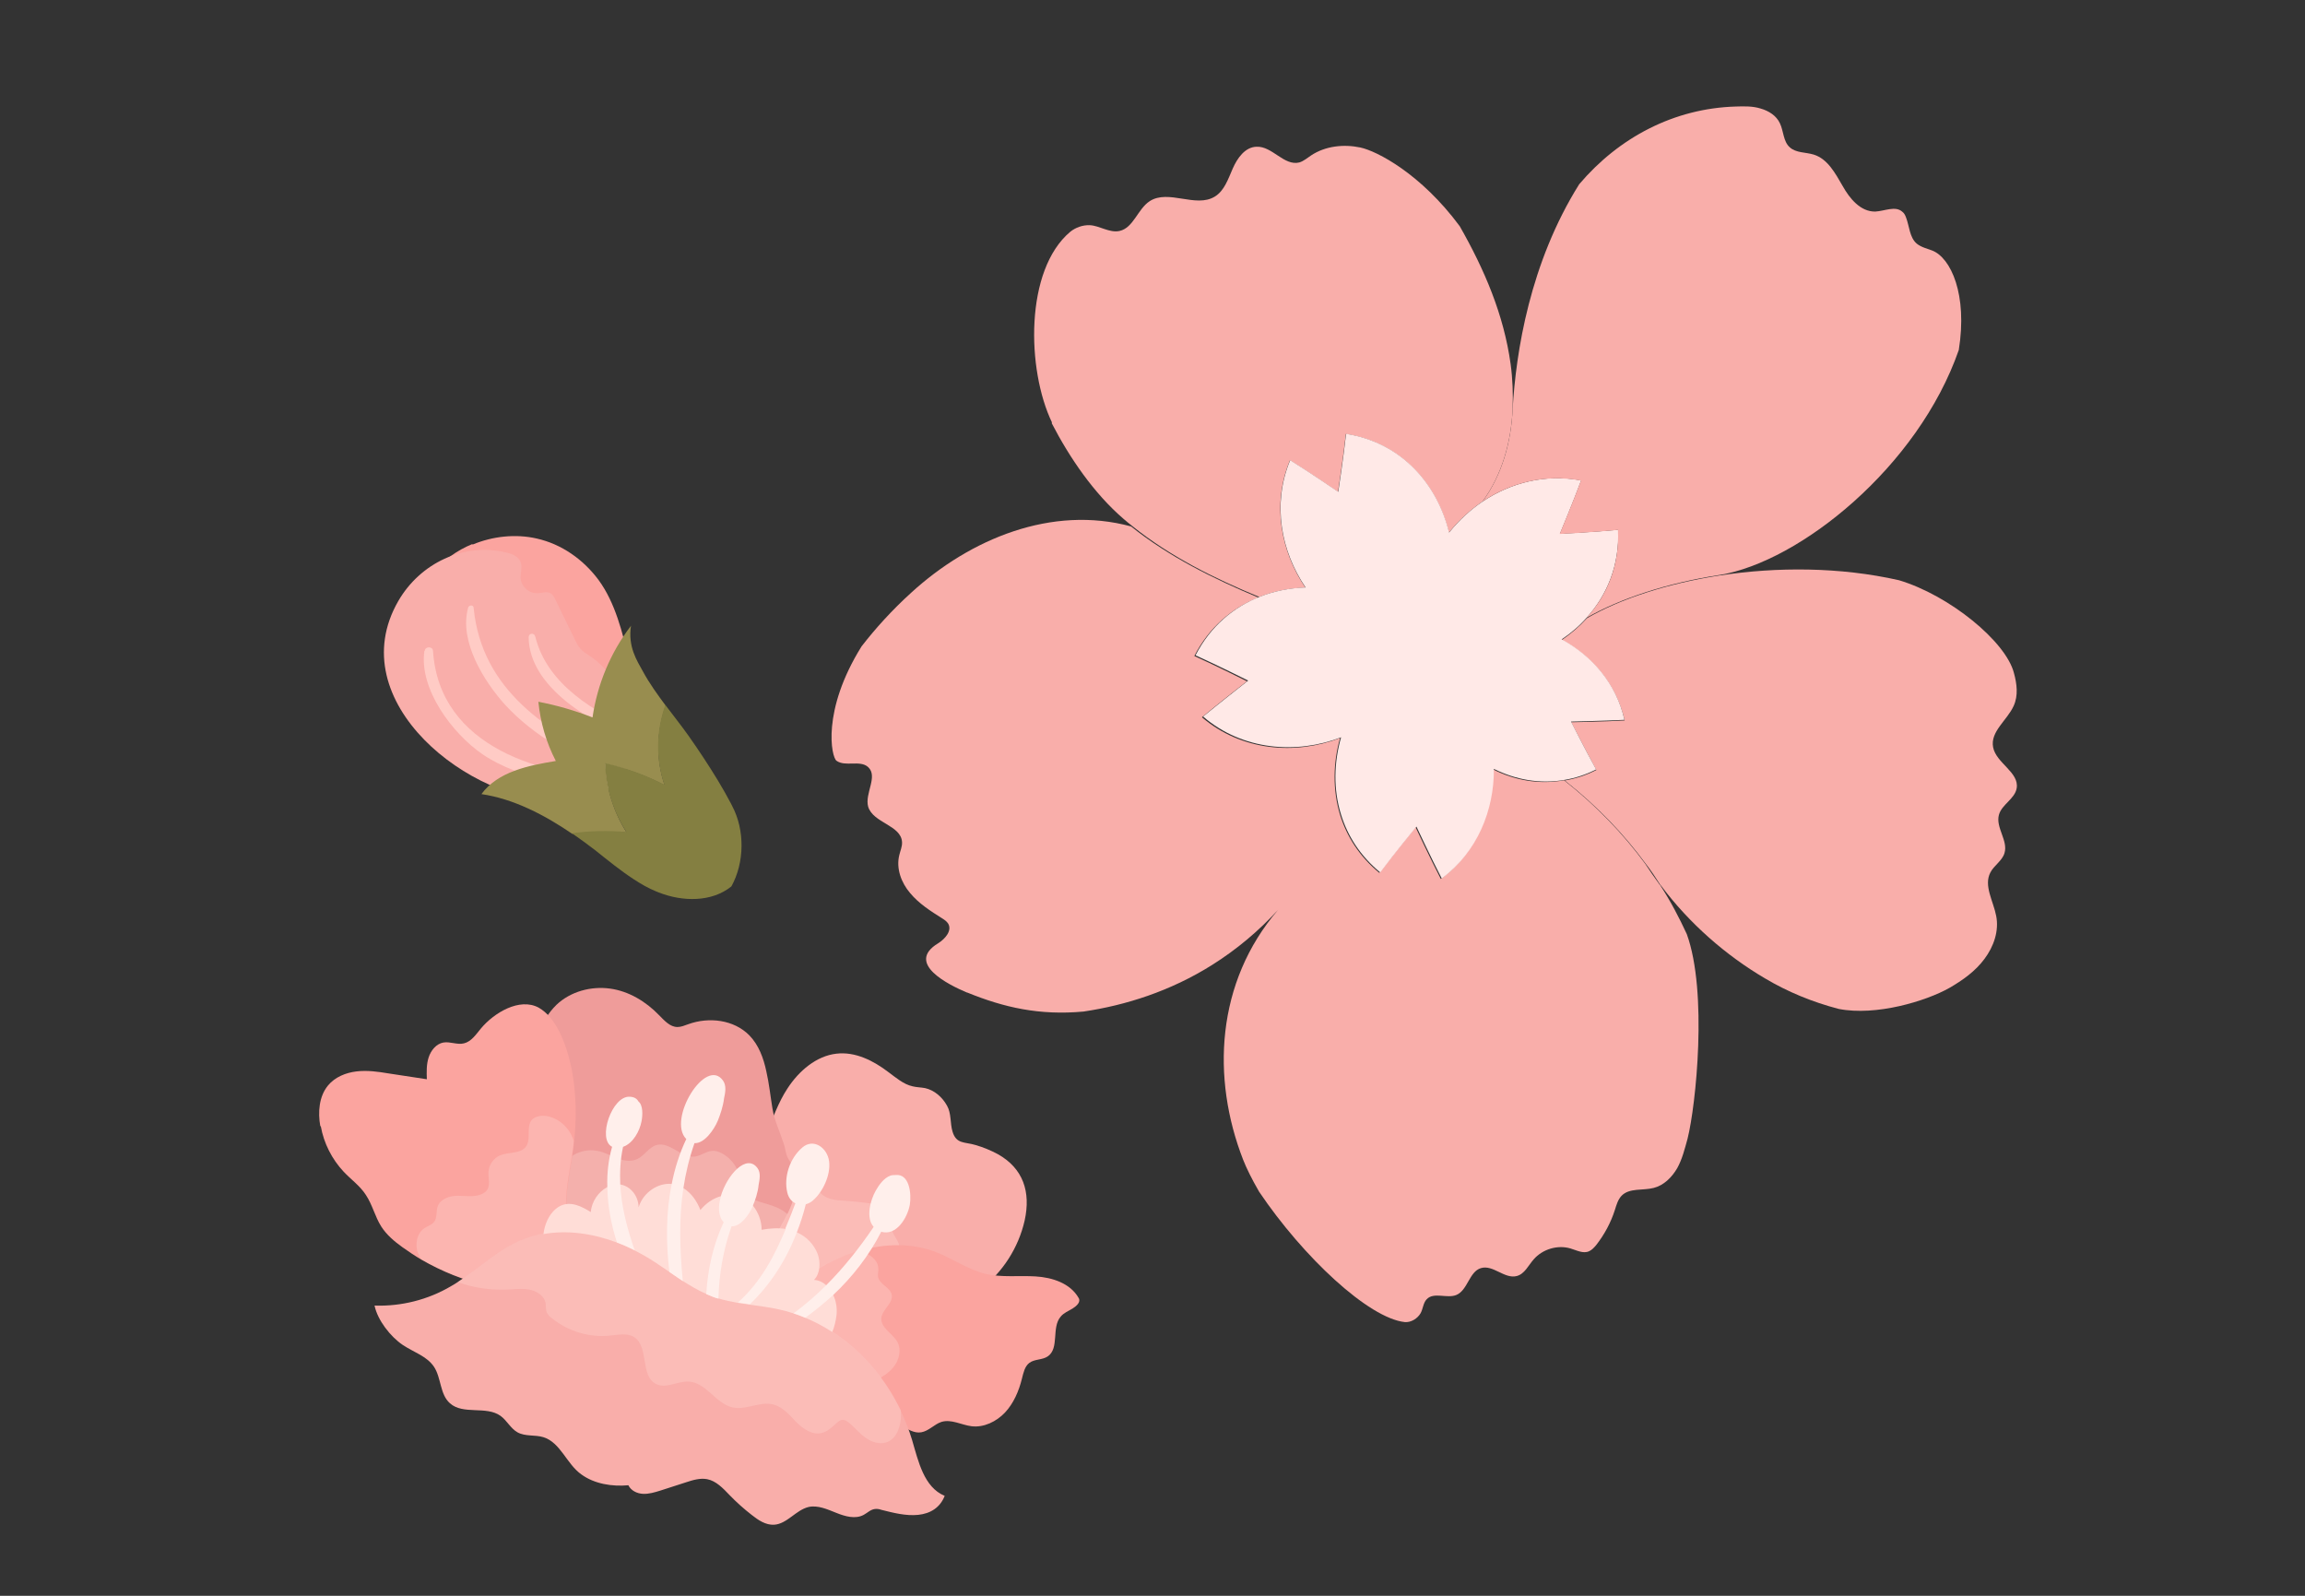 <svg width="65" height="45" viewBox="0 0 65 45" fill="none" xmlns="http://www.w3.org/2000/svg">
<rect x="0" y="0" width="65" height="45" fill="#333333" stroke="none"/>
<path d="M44.123 22.007C45.044 22.735 45.793 23.52 46.407 24.355C46.557 24.547 46.693 24.754 46.821 24.954C46.821 24.954 46.828 24.968 46.835 24.968C47.642 26.046 48.676 26.945 49.768 27.587C50.403 27.966 51.11 28.258 51.852 28.451C52.908 28.658 54.314 28.23 54.971 27.859C55.342 27.645 55.706 27.388 55.963 27.038C56.22 26.695 56.377 26.253 56.291 25.825C56.212 25.411 55.934 24.976 56.127 24.605C56.227 24.405 56.462 24.276 56.526 24.055C56.633 23.705 56.27 23.334 56.369 22.977C56.448 22.685 56.819 22.528 56.869 22.228C56.947 21.779 56.291 21.522 56.205 21.072C56.12 20.63 56.598 20.316 56.783 19.909C56.919 19.616 56.876 19.281 56.791 18.974C56.562 18.089 54.978 16.79 53.551 16.362C51.881 15.984 50.104 15.984 48.505 16.226C48.505 16.226 48.505 16.226 48.498 16.226C47.021 16.455 45.701 16.883 44.751 17.433C44.537 17.668 44.302 17.868 44.045 18.046C44.901 18.51 45.579 19.295 45.815 20.316C45.244 20.351 44.309 20.366 44.309 20.366C44.309 20.366 44.723 21.179 45.016 21.714C44.723 21.864 44.43 21.957 44.138 22.007H44.123Z" fill="#F9AEAA"/>
<path d="M29.66 11.917V11.938C30.167 12.916 30.845 13.908 31.68 14.629C31.765 14.7 31.837 14.764 31.922 14.828C32.993 15.692 34.249 16.313 35.512 16.834C35.926 16.669 36.368 16.584 36.811 16.57C36.119 15.549 35.862 14.215 36.376 12.98C36.897 13.301 37.731 13.872 37.731 13.872C37.731 13.872 37.881 12.894 37.953 12.238C39.544 12.488 40.536 13.687 40.857 15.021C41.128 14.686 41.45 14.386 41.806 14.143C42.363 13.38 42.613 12.459 42.656 11.531C42.67 11.103 42.656 10.682 42.599 10.268C42.406 8.869 41.856 7.592 41.164 6.379C40.072 4.902 38.831 4.259 38.359 4.159C37.889 4.06 37.375 4.117 36.975 4.381C36.868 4.452 36.761 4.545 36.64 4.581C36.211 4.688 35.876 4.117 35.434 4.138C35.112 4.145 34.891 4.459 34.763 4.752C34.634 5.044 34.527 5.38 34.256 5.544C33.721 5.872 32.95 5.33 32.422 5.672C32.08 5.894 31.965 6.429 31.566 6.514C31.28 6.572 31.016 6.365 30.731 6.35C30.531 6.343 30.331 6.415 30.181 6.536C28.897 7.613 28.947 10.425 29.667 11.917H29.66Z" fill="#F9AEAA"/>
<path d="M27.279 27.99C28.313 28.411 29.312 28.639 30.554 28.525C31.753 28.347 33.009 27.947 34.179 27.212C34.872 26.777 35.5 26.249 36.042 25.656C34.286 27.704 34.158 30.402 35.057 32.707C35.15 32.943 35.3 33.249 35.507 33.606C36.748 35.447 38.597 37.175 39.617 37.282C39.789 37.296 39.974 37.182 40.06 37.032C40.131 36.903 40.131 36.746 40.231 36.639C40.431 36.425 40.802 36.625 41.066 36.518C41.387 36.389 41.43 35.861 41.758 35.761C42.101 35.654 42.429 36.075 42.772 35.983C42.993 35.926 43.1 35.683 43.25 35.512C43.499 35.226 43.921 35.098 44.285 35.205C44.456 35.255 44.648 35.362 44.813 35.283C44.891 35.248 44.948 35.184 45.005 35.119C45.241 34.819 45.426 34.477 45.541 34.113C45.583 33.977 45.626 33.828 45.726 33.721C45.947 33.492 46.325 33.578 46.632 33.499C46.918 33.428 47.146 33.2 47.296 32.943C47.439 32.686 47.51 32.393 47.589 32.108C47.824 31.173 48.16 27.976 47.567 26.341C47.353 25.878 47.111 25.414 46.818 24.964C46.818 24.964 46.818 24.95 46.804 24.95C46.661 24.75 46.518 24.55 46.39 24.351C45.776 23.515 45.027 22.73 44.106 22.003C43.4 22.131 42.707 22.003 42.101 21.696C42.108 22.859 41.637 24.029 40.631 24.786C40.345 24.236 39.917 23.323 39.917 23.323C39.917 23.323 39.296 24.086 38.897 24.614C38.333 24.151 37.976 23.58 37.79 22.98C37.576 22.274 37.591 21.51 37.79 20.811C36.527 21.296 35.014 21.182 33.894 20.226C34.365 19.833 35.164 19.212 35.164 19.212C35.164 19.212 34.286 18.77 33.68 18.499C34.101 17.678 34.75 17.143 35.485 16.85C34.222 16.322 32.966 15.701 31.896 14.845C29.662 14.238 27.357 15.194 25.694 16.715C25.152 17.207 24.688 17.721 24.296 18.227C23.161 20.047 23.446 21.353 23.589 21.453C23.839 21.631 24.253 21.424 24.481 21.631C24.767 21.895 24.381 22.374 24.481 22.745C24.617 23.209 25.409 23.266 25.437 23.744C25.445 23.872 25.387 23.994 25.359 24.115C25.266 24.493 25.416 24.893 25.666 25.185C25.916 25.485 26.244 25.692 26.572 25.899C26.629 25.935 26.693 25.977 26.736 26.042C26.858 26.242 26.651 26.477 26.458 26.598C25.523 27.162 26.743 27.769 27.271 27.99H27.279Z" fill="#F9AEAA"/>
<path d="M37.816 20.798C37.617 21.497 37.595 22.261 37.816 22.968C38.002 23.574 38.359 24.138 38.922 24.602C39.315 24.074 39.943 23.31 39.943 23.31C39.943 23.31 40.371 24.224 40.657 24.773C41.663 24.024 42.134 22.846 42.127 21.683C42.733 21.983 43.425 22.118 44.132 21.99C44.425 21.94 44.717 21.847 45.01 21.697C44.717 21.169 44.303 20.348 44.303 20.348C44.303 20.348 45.238 20.327 45.809 20.299C45.581 19.278 44.896 18.493 44.039 18.029C44.296 17.858 44.539 17.651 44.746 17.415C45.317 16.78 45.673 15.938 45.631 14.939C44.974 15.003 43.989 15.053 43.989 15.053C43.989 15.053 44.375 14.126 44.589 13.547C43.583 13.355 42.605 13.612 41.813 14.14C41.456 14.382 41.135 14.682 40.864 15.018C40.542 13.683 39.55 12.484 37.959 12.234C37.888 12.891 37.738 13.869 37.738 13.869C37.738 13.869 36.903 13.298 36.382 12.977C35.868 14.218 36.125 15.546 36.817 16.566C36.375 16.58 35.932 16.666 35.518 16.83C34.783 17.123 34.134 17.658 33.713 18.479C34.312 18.75 35.197 19.192 35.197 19.192C35.197 19.192 34.405 19.813 33.927 20.206C35.04 21.162 36.553 21.276 37.823 20.791L37.816 20.798Z" fill="#FFE9E7"/>
<path d="M44.583 13.552C44.369 14.13 43.983 15.058 43.983 15.058C43.983 15.058 44.968 15.008 45.625 14.943C45.675 15.943 45.318 16.785 44.74 17.42C45.689 16.877 47.009 16.442 48.486 16.214H48.493C50.748 15.843 54.088 13.174 55.237 9.869C55.487 8.307 55.016 7.272 54.488 7.065C54.338 7.008 54.174 6.972 54.045 6.865C53.846 6.687 53.846 6.38 53.746 6.123C53.724 6.066 53.696 6.009 53.646 5.973C53.453 5.795 53.146 5.952 52.882 5.966C52.468 5.973 52.161 5.602 51.962 5.245C51.755 4.888 51.541 4.482 51.148 4.36C50.92 4.289 50.649 4.317 50.47 4.153C50.285 3.989 50.299 3.697 50.192 3.475C50.092 3.261 49.878 3.126 49.65 3.061C49.428 2.99 49.186 2.997 48.95 3.004C47.209 3.054 45.653 3.875 44.533 5.195C43.141 7.415 42.749 9.927 42.656 11.532C42.613 12.467 42.363 13.381 41.807 14.144C42.592 13.616 43.569 13.359 44.583 13.552Z" fill="#F9AEAA"/>
<path d="M19.282 35.907C19.189 36.193 19.125 36.492 19.153 36.785C19.182 37.078 19.325 37.37 19.567 37.52C19.767 37.641 20.01 37.663 20.245 37.67C20.602 37.677 20.952 37.67 21.308 37.627C21.58 37.599 21.844 37.492 22.115 37.47C22.507 37.441 22.871 37.406 23.242 37.349C23.571 37.299 23.899 37.235 24.242 37.135C25.426 36.799 26.575 37.156 27.653 36.35C28.274 35.886 28.723 35.179 28.895 34.416C29.073 33.609 28.852 32.946 28.138 32.546C27.938 32.439 27.731 32.353 27.51 32.289C27.203 32.196 26.968 32.268 26.861 31.911C26.789 31.675 26.832 31.397 26.704 31.176C26.568 30.933 26.347 30.741 26.083 30.683C25.969 30.662 25.847 30.662 25.733 30.633C25.476 30.576 25.269 30.391 25.055 30.234C24.634 29.913 24.12 29.649 23.585 29.713C23.021 29.777 22.529 30.198 22.208 30.691C21.944 31.09 21.801 31.533 21.601 31.961C21.487 32.203 21.351 32.446 21.209 32.674C21.08 32.881 20.945 33.074 20.809 33.274C20.238 34.109 19.603 34.929 19.282 35.907Z" fill="#F9AEAA"/>
<g style="mix-blend-mode:multiply" opacity="0.3">
<path d="M19.282 35.91C19.189 36.196 19.125 36.496 19.153 36.788C19.182 37.081 19.325 37.373 19.567 37.523C19.767 37.645 20.01 37.666 20.245 37.673C20.602 37.68 20.952 37.673 21.308 37.63C21.58 37.602 21.844 37.495 22.115 37.473C22.507 37.445 22.871 37.409 23.242 37.352C23.942 36.988 24.57 36.51 25.055 35.903C25.148 35.782 25.248 35.661 25.305 35.525C25.369 35.389 25.39 35.225 25.348 35.083C25.305 34.954 25.205 34.847 25.162 34.712C25.105 34.519 25.176 34.291 25.062 34.133C24.977 34.019 24.827 33.984 24.691 33.962C24.406 33.912 24.127 33.884 23.842 33.862C23.706 33.855 23.571 33.848 23.435 33.812C23.307 33.777 23.178 33.705 23.1 33.598C23.028 33.491 23.007 33.349 22.921 33.249C22.757 33.056 22.443 33.092 22.229 32.942C22.093 32.849 22.022 32.685 21.879 32.592C21.715 32.485 21.487 32.514 21.308 32.606C21.273 32.628 21.23 32.649 21.201 32.678C21.073 32.885 20.937 33.077 20.802 33.277C20.231 34.112 19.596 34.933 19.275 35.91H19.282Z" fill="#FFDDD7"/>
</g>
<path d="M20.461 38.606C20.54 38.656 20.632 38.663 20.718 38.677C20.989 38.72 21.232 38.848 21.482 38.97C22.424 39.434 23.33 40.276 24.372 40.062C24.721 39.99 25.085 40.04 25.399 40.197C25.585 40.29 25.77 40.425 25.977 40.39C26.192 40.354 26.349 40.161 26.548 40.097C26.827 40.012 27.112 40.183 27.398 40.219C27.74 40.261 28.097 40.09 28.34 39.833C28.582 39.576 28.732 39.227 28.818 38.877C28.86 38.713 28.896 38.534 29.025 38.434C29.174 38.32 29.389 38.356 29.546 38.249C29.881 38.021 29.645 37.435 29.91 37.129C29.995 37.022 30.131 36.971 30.245 36.9C30.359 36.829 30.488 36.715 30.416 36.6C30.181 36.187 29.674 36.022 29.203 35.994C28.732 35.965 28.247 36.029 27.79 35.922C27.298 35.801 26.869 35.494 26.398 35.309C25.713 35.045 24.964 35.066 24.25 35.266C23.815 35.387 23.401 35.58 23.016 35.815C22.431 36.172 21.917 36.629 21.432 37.121C21.068 37.492 20.718 37.885 20.368 38.278C20.304 38.349 20.39 38.556 20.468 38.606H20.461Z" fill="#FBA49F"/>
<g style="mix-blend-mode:multiply" opacity="0.3">
<path d="M21.421 37.129C21.677 37.564 22.077 37.843 22.555 38.107C23.183 38.449 23.854 38.777 24.532 39.013C24.767 38.892 25.01 38.77 25.181 38.57C25.353 38.371 25.431 38.064 25.303 37.835C25.167 37.6 24.839 37.45 24.853 37.172C24.875 36.922 25.196 36.751 25.146 36.508C25.103 36.301 24.803 36.223 24.76 36.008C24.746 35.93 24.775 35.852 24.767 35.773C24.767 35.538 24.532 35.366 24.304 35.295C24.275 35.288 24.254 35.281 24.225 35.273C23.79 35.395 23.376 35.587 22.991 35.823C22.405 36.18 21.892 36.636 21.406 37.129H21.421Z" fill="#FFDDD7"/>
</g>
<path d="M14.674 32.951C14.674 33.029 14.674 33.108 14.681 33.186C14.709 33.985 14.767 34.827 15.188 35.484C15.423 35.848 15.751 36.133 16.087 36.397C16.572 36.776 17.079 37.147 17.664 37.311C18.163 37.454 18.706 37.447 19.198 37.603C19.441 37.682 19.676 37.796 19.926 37.839C20.647 37.96 21.432 37.368 21.539 36.619C21.582 36.305 21.525 35.983 21.567 35.677C21.639 35.156 21.967 34.706 22.203 34.235C22.21 34.214 22.224 34.199 22.231 34.178C22.381 33.864 22.488 33.486 22.438 33.136C22.41 32.936 22.317 32.829 22.224 32.665C22.145 32.515 22.153 32.394 22.096 32.237C21.988 31.901 21.839 31.609 21.782 31.252C21.724 30.902 21.689 30.553 21.61 30.21C21.532 29.839 21.396 29.468 21.132 29.197C20.697 28.754 19.99 28.669 19.405 28.883C19.305 28.919 19.205 28.961 19.105 28.961C18.891 28.961 18.734 28.776 18.584 28.626C18.213 28.241 17.728 27.948 17.2 27.877C16.672 27.805 16.094 27.955 15.694 28.333C15.451 28.569 15.28 28.869 15.145 29.183C14.631 30.367 14.624 31.687 14.666 32.972L14.674 32.951Z" fill="#EF9C9A"/>
<g style="mix-blend-mode:multiply" opacity="0.3">
<path d="M14.682 32.954C14.682 33.033 14.682 33.111 14.689 33.19C14.718 33.989 14.775 34.831 15.196 35.488C15.432 35.852 15.76 36.137 16.095 36.401C16.581 36.779 17.087 37.15 17.672 37.315C18.172 37.457 18.714 37.45 19.207 37.607C19.449 37.686 19.685 37.8 19.935 37.843C20.655 37.964 21.44 37.372 21.547 36.622C21.59 36.308 21.533 35.987 21.576 35.68C21.647 35.159 21.976 34.71 22.211 34.239C22.09 34.139 21.954 34.06 21.804 34.01C21.483 33.889 21.034 33.839 20.884 33.532C20.934 33.133 20.72 32.719 20.363 32.526C20.27 32.476 20.17 32.44 20.07 32.455C19.913 32.469 19.778 32.583 19.613 32.612C19.221 32.676 18.886 32.176 18.507 32.291C18.293 32.355 18.172 32.59 17.972 32.683C17.794 32.769 17.587 32.733 17.401 32.662C17.216 32.59 17.044 32.49 16.852 32.455C16.502 32.383 16.117 32.526 15.903 32.811C15.853 32.883 15.803 32.961 15.724 32.997C15.617 33.047 15.489 32.997 15.374 32.954C15.146 32.883 14.896 32.89 14.668 32.976L14.682 32.954Z" fill="#FFDDD7"/>
</g>
<path d="M9.047 31.762C9.132 32.24 9.361 32.689 9.689 33.039C9.896 33.26 10.153 33.439 10.317 33.696C10.503 33.974 10.574 34.309 10.752 34.588C10.902 34.823 11.123 35.009 11.352 35.173C11.523 35.294 11.701 35.415 11.887 35.523C12.465 35.858 13.093 36.108 13.742 36.258C14.071 36.336 14.52 36.486 14.856 36.357C15.198 36.229 15.391 36.036 15.784 36.05C16.098 36.065 16.433 36.115 16.704 35.951C16.426 35.786 16.269 35.465 16.162 35.151C16.019 34.709 15.955 34.231 15.976 33.76C16.005 33.26 16.126 32.768 16.183 32.268C16.183 32.24 16.183 32.211 16.19 32.183C16.304 31.169 16.212 29.942 15.755 29.057C15.619 28.8 15.441 28.557 15.191 28.415C14.649 28.122 13.928 28.564 13.564 29C13.428 29.164 13.293 29.371 13.086 29.421C12.893 29.471 12.693 29.364 12.501 29.399C12.301 29.435 12.151 29.621 12.087 29.82C12.023 30.02 12.03 30.227 12.037 30.434L10.959 30.27C10.66 30.22 10.36 30.177 10.053 30.213C9.753 30.249 9.446 30.37 9.247 30.613C8.997 30.919 8.961 31.362 9.032 31.755L9.047 31.762Z" fill="#FBA49F"/>
<g style="mix-blend-mode:multiply" opacity="0.3">
<path d="M11.792 35.34C11.814 35.397 11.842 35.454 11.878 35.511C12.456 35.847 13.084 36.097 13.733 36.246C14.062 36.325 14.511 36.475 14.847 36.346C15.189 36.218 15.382 36.025 15.774 36.04C16.088 36.054 16.424 36.104 16.695 35.94C16.417 35.776 16.26 35.454 16.153 35.14C16.01 34.698 15.946 34.22 15.967 33.749C15.996 33.249 16.117 32.757 16.174 32.257C16.174 32.229 16.174 32.2 16.181 32.172C16.16 32.115 16.138 32.057 16.11 32C15.974 31.736 15.717 31.522 15.418 31.472C15.268 31.451 15.097 31.472 14.997 31.579C14.832 31.772 14.982 32.107 14.84 32.322C14.69 32.543 14.354 32.478 14.105 32.578C13.919 32.657 13.791 32.843 13.776 33.035C13.762 33.221 13.841 33.435 13.719 33.578C13.684 33.62 13.626 33.656 13.576 33.677C13.37 33.763 13.134 33.72 12.906 33.72C12.677 33.72 12.42 33.806 12.342 34.02C12.292 34.163 12.335 34.334 12.242 34.455C12.178 34.541 12.071 34.569 11.978 34.627C11.757 34.769 11.693 35.083 11.785 35.333L11.792 35.34Z" fill="#FFDDD7"/>
</g>
<path d="M10.562 36.816C10.648 37.23 11.011 37.694 11.361 37.929C11.661 38.129 12.039 38.243 12.239 38.543C12.446 38.857 12.403 39.321 12.688 39.571C13.06 39.906 13.709 39.635 14.116 39.927C14.294 40.056 14.401 40.284 14.594 40.391C14.815 40.513 15.086 40.455 15.322 40.527C15.807 40.677 15.978 41.283 16.392 41.576C16.763 41.847 17.263 41.925 17.72 41.883C17.791 42.032 17.962 42.118 18.134 42.125C18.298 42.133 18.462 42.083 18.626 42.032C18.869 41.954 19.111 41.876 19.354 41.797C19.547 41.733 19.746 41.676 19.939 41.711C20.196 41.761 20.389 41.968 20.574 42.161C20.767 42.361 20.974 42.546 21.195 42.718C21.381 42.867 21.595 43.01 21.83 42.996C22.194 42.974 22.444 42.582 22.801 42.496C23.065 42.439 23.329 42.561 23.579 42.66C23.828 42.761 24.121 42.846 24.356 42.718C24.463 42.66 24.549 42.568 24.67 42.553C24.727 42.546 24.792 42.553 24.849 42.575C25.191 42.66 25.541 42.753 25.891 42.718C26.24 42.682 26.512 42.511 26.64 42.182C26.055 41.94 25.898 41.212 25.72 40.605C25.634 40.32 25.527 40.049 25.398 39.778C24.97 38.878 24.292 38.086 23.464 37.551C23.222 37.394 22.972 37.258 22.708 37.151C22.594 37.101 22.48 37.059 22.365 37.023C22.237 36.98 22.108 36.944 21.973 36.916C21.702 36.852 21.423 36.823 21.145 36.78C21.031 36.766 20.924 36.752 20.81 36.73C20.617 36.694 20.431 36.659 20.246 36.602C20.189 36.587 20.132 36.566 20.075 36.545C20.017 36.523 19.96 36.502 19.903 36.473C19.675 36.373 19.454 36.245 19.247 36.109C19.118 36.024 18.997 35.938 18.869 35.852C18.69 35.731 18.512 35.603 18.319 35.489C18.176 35.403 18.034 35.317 17.884 35.246C17.72 35.167 17.555 35.096 17.384 35.025C16.799 34.803 16.178 34.696 15.572 34.753C15.486 34.761 15.4 34.775 15.315 34.789C15.093 34.832 14.872 34.896 14.658 34.989C14.016 35.267 13.495 35.774 12.91 36.152C12.845 36.195 12.788 36.231 12.724 36.266C12.075 36.652 11.311 36.844 10.555 36.816H10.562Z" fill="#F9AEAA"/>
<g style="mix-blend-mode:multiply" opacity="0.3">
<path d="M12.914 36.155C13.007 36.191 13.107 36.22 13.207 36.248C13.585 36.348 13.977 36.384 14.37 36.362C14.57 36.348 14.777 36.327 14.976 36.377C15.176 36.427 15.369 36.569 15.39 36.776C15.398 36.84 15.39 36.905 15.405 36.969C15.426 37.055 15.497 37.126 15.576 37.183C16.033 37.547 16.625 37.725 17.21 37.661C17.439 37.64 17.688 37.583 17.881 37.704C18.309 37.975 18.045 38.817 18.509 39.031C18.787 39.167 19.116 38.939 19.43 38.96C19.915 38.989 20.186 39.581 20.657 39.688C21.042 39.773 21.442 39.502 21.82 39.609C22.084 39.681 22.27 39.909 22.455 40.102C22.648 40.294 22.905 40.473 23.169 40.409C23.333 40.373 23.462 40.245 23.59 40.13C23.64 40.087 23.69 40.045 23.747 40.038C23.826 40.031 23.897 40.08 23.954 40.13C24.111 40.266 24.247 40.43 24.411 40.544C24.582 40.666 24.796 40.737 24.996 40.673C25.26 40.587 25.381 40.28 25.403 40.002C25.403 39.923 25.41 39.852 25.403 39.773C24.974 38.874 24.297 38.082 23.469 37.547C23.226 37.39 22.976 37.254 22.712 37.147C22.598 37.097 22.484 37.055 22.37 37.019C22.241 36.976 22.113 36.94 21.977 36.912C21.706 36.848 21.428 36.819 21.149 36.776C21.035 36.762 20.928 36.748 20.814 36.726C20.621 36.691 20.436 36.655 20.25 36.598C20.193 36.584 20.136 36.562 20.079 36.541C20.022 36.519 19.965 36.498 19.908 36.469C19.679 36.37 19.458 36.241 19.251 36.105C19.123 36.02 19.001 35.934 18.873 35.849C18.695 35.727 18.516 35.599 18.323 35.485C18.181 35.399 18.038 35.313 17.888 35.242C17.724 35.163 17.56 35.092 17.389 35.021C16.803 34.8 16.183 34.693 15.576 34.749C15.49 34.757 15.405 34.771 15.319 34.785C15.098 34.828 14.877 34.892 14.662 34.985C14.02 35.263 13.499 35.77 12.914 36.148V36.155Z" fill="#FFDDD7"/>
</g>
<path d="M15.369 34.586C15.348 34.657 15.333 34.729 15.326 34.8C16.004 34.679 16.725 34.786 17.389 35.036C17.56 35.1 17.724 35.171 17.888 35.257C18.038 35.336 18.188 35.414 18.323 35.5C18.509 35.614 18.687 35.742 18.873 35.864C19.001 35.949 19.123 36.035 19.251 36.12C19.465 36.256 19.679 36.385 19.908 36.484C19.965 36.506 20.022 36.534 20.079 36.556C20.136 36.577 20.193 36.599 20.25 36.613C20.436 36.67 20.628 36.706 20.814 36.741C20.928 36.756 21.035 36.777 21.149 36.791C21.428 36.834 21.706 36.863 21.977 36.927C22.113 36.955 22.241 36.991 22.37 37.034C22.484 37.07 22.598 37.112 22.712 37.162C22.976 37.269 23.226 37.405 23.469 37.562C23.533 37.412 23.569 37.248 23.59 37.084C23.611 36.884 23.576 36.684 23.497 36.52C23.447 36.406 23.383 36.313 23.297 36.242C23.205 36.156 23.083 36.099 22.955 36.092C23.133 35.913 23.14 35.599 23.062 35.371C22.955 35.086 22.741 34.872 22.484 34.757C22.455 34.743 22.427 34.736 22.405 34.722C22.327 34.693 22.248 34.672 22.17 34.657C21.949 34.622 21.706 34.636 21.478 34.679C21.478 34.422 21.378 34.179 21.235 34.001C21.128 33.873 21 33.78 20.843 33.73C20.686 33.68 20.507 33.68 20.336 33.73C20.115 33.787 19.908 33.93 19.751 34.122C19.651 33.865 19.494 33.644 19.28 33.509C19.18 33.444 19.066 33.401 18.944 33.387C18.573 33.344 18.138 33.616 18.009 34.044C18.002 33.715 17.774 33.444 17.488 33.401C17.446 33.394 17.403 33.394 17.353 33.401C17.274 33.409 17.196 33.437 17.117 33.48C16.875 33.608 16.682 33.887 16.661 34.179C16.404 34.022 16.104 33.865 15.811 34.001C15.597 34.101 15.44 34.336 15.369 34.586Z" fill="#FFDDD7"/>
<path d="M22.367 37.032C22.481 37.067 22.596 37.11 22.71 37.16C22.981 36.96 23.245 36.746 23.495 36.518C24.044 36.004 24.508 35.404 24.851 34.734C25.279 34.862 25.593 34.334 25.657 33.97C25.707 33.656 25.643 33.092 25.257 33.135C25.215 33.135 25.165 33.135 25.115 33.149C24.929 33.214 24.786 33.413 24.694 33.578C24.544 33.842 24.408 34.341 24.637 34.598C24.23 35.197 23.794 35.747 23.302 36.239C23.017 36.525 22.71 36.789 22.374 37.039L22.367 37.032Z" fill="#FFEFEB"/>
<path d="M22.159 34.652C21.838 35.416 21.467 36.137 20.811 36.729C20.925 36.743 21.032 36.765 21.146 36.779C21.738 36.215 22.181 35.509 22.473 34.745C22.573 34.488 22.659 34.224 22.723 33.96C22.794 33.939 22.859 33.91 22.923 33.853C23.208 33.61 23.43 33.125 23.38 32.747C23.33 32.369 22.944 32.083 22.623 32.361C22.273 32.661 22.095 33.189 22.202 33.632C22.238 33.782 22.323 33.882 22.43 33.931C22.338 34.174 22.245 34.41 22.145 34.645L22.159 34.652Z" fill="#FFEFEB"/>
<path d="M19.355 32.115C19.162 32.522 19.027 32.95 18.941 33.392C18.777 34.199 18.777 35.048 18.877 35.869C19.005 35.954 19.127 36.04 19.255 36.126C19.17 35.234 19.141 34.37 19.27 33.514C19.334 33.086 19.434 32.665 19.584 32.236C19.869 32.251 20.14 31.844 20.24 31.608C20.304 31.451 20.39 31.209 20.418 30.973C20.454 30.809 20.49 30.616 20.39 30.474C19.905 29.782 18.813 31.566 19.348 32.115H19.355Z" fill="#FFEFEB"/>
<path d="M20.33 33.738C20.244 34.023 20.251 34.301 20.408 34.466C20.109 35.101 19.959 35.793 19.916 36.492C19.973 36.514 20.03 36.542 20.087 36.564C20.144 36.585 20.201 36.607 20.259 36.621C20.28 35.936 20.387 35.265 20.63 34.58C20.894 34.594 21.136 34.23 21.229 34.016C21.229 34.016 21.229 34.009 21.229 34.002C21.293 33.859 21.372 33.631 21.393 33.41C21.422 33.26 21.457 33.074 21.365 32.946C21.058 32.51 20.494 33.138 20.323 33.745L20.33 33.738Z" fill="#FFEFEB"/>
<path d="M17.263 32.332C17.156 32.703 17.113 33.089 17.127 33.474C17.134 33.995 17.234 34.53 17.398 35.037C17.57 35.101 17.734 35.173 17.898 35.258C17.684 34.645 17.527 34.038 17.491 33.41C17.477 33.06 17.491 32.703 17.57 32.34C17.855 32.24 18.041 31.89 18.091 31.619C18.126 31.44 18.134 31.162 18.005 31.062C17.962 30.984 17.891 30.934 17.762 30.927C17.256 30.891 16.835 32.133 17.263 32.34V32.332Z" fill="#FFEFEB"/>
<path d="M13.326 15.357C13.89 15.121 14.539 15.05 15.131 15.185C15.838 15.342 16.451 15.778 16.88 16.356C17.351 16.998 17.558 17.847 17.736 18.611C17.836 19.032 17.907 19.46 17.986 19.888C18.014 20.038 18.314 21.23 18.221 21.287C17.886 21.515 17.415 21.344 17.101 21.087C16.787 20.83 16.516 20.495 16.137 20.345C15.859 20.238 15.538 20.245 15.26 20.131C14.696 19.91 14.418 19.289 13.968 18.875C13.547 18.489 12.998 18.311 12.462 18.133C12.013 17.983 11.656 17.94 11.706 17.39C11.791 16.42 12.469 15.692 13.319 15.342L13.326 15.357Z" fill="#FBA49F"/>
<path d="M17.833 20.58C17.747 19.767 17.262 18.925 16.655 18.511C16.563 18.447 16.463 18.397 16.391 18.318C16.306 18.233 16.249 18.118 16.199 18.011C16.02 17.647 15.842 17.283 15.663 16.912C15.628 16.841 15.592 16.762 15.521 16.727C15.414 16.67 15.278 16.727 15.157 16.727C14.914 16.741 14.686 16.527 14.679 16.284C14.679 16.149 14.729 16.013 14.693 15.885C14.65 15.713 14.464 15.621 14.293 15.585C13.08 15.285 11.845 15.885 11.232 16.948C9.597 19.781 13.258 22.65 15.877 22.6C16.341 22.593 16.812 22.479 17.198 22.2C17.74 21.815 17.911 21.201 17.847 20.573L17.833 20.58Z" fill="#F9AEAA"/>
<path d="M11.968 18.356C11.811 19.433 12.761 20.689 13.603 21.267C14.145 21.638 14.794 21.852 15.422 22.024C16.115 22.209 16.878 22.366 17.592 22.195C17.699 22.166 17.727 21.981 17.592 21.974C15.322 21.902 12.389 21.096 12.211 18.356C12.204 18.22 11.99 18.22 11.976 18.356H11.968Z" fill="#FFCBC5"/>
<path d="M14.908 17.971C14.922 19.398 16.728 20.411 17.87 20.839C18.02 20.896 18.112 20.682 17.97 20.618C16.778 20.09 15.429 19.312 15.094 17.949C15.065 17.835 14.908 17.849 14.908 17.971Z" fill="#FFCBC5"/>
<path d="M13.199 17.146C12.942 18.088 13.648 19.215 14.248 19.879C15.069 20.771 16.16 21.349 17.267 21.813C17.424 21.877 17.523 21.649 17.374 21.57C15.432 20.628 13.584 19.472 13.356 17.139C13.349 17.046 13.22 17.06 13.199 17.139V17.146Z" fill="#FFCBC5"/>
<path d="M17.794 17.641C17.701 18.24 17.965 18.633 18.129 18.932C18.315 19.275 18.543 19.589 18.771 19.896C18.515 20.616 18.493 21.423 18.743 22.144C18.215 21.872 17.651 21.666 17.073 21.537C17.094 22.222 17.301 22.9 17.672 23.478C17.166 23.435 16.652 23.45 16.138 23.514C15.353 22.979 14.49 22.529 13.576 22.393C14.04 21.758 14.896 21.587 15.674 21.459C15.403 20.938 15.239 20.367 15.182 19.789C15.703 19.889 16.217 20.038 16.709 20.231C16.845 19.296 17.216 18.404 17.787 17.655L17.794 17.641Z" fill="#988D4F"/>
<path d="M18.762 19.879C18.976 20.164 19.205 20.45 19.412 20.742C19.704 21.156 19.983 21.577 20.247 22.013C20.375 22.227 20.503 22.448 20.618 22.669C20.625 22.691 20.639 22.705 20.646 22.726C21.01 23.411 20.996 24.325 20.625 24.996C20.068 25.445 19.247 25.431 18.577 25.167C18.555 25.16 18.527 25.145 18.505 25.138C18.277 25.046 18.07 24.924 17.863 24.789C17.492 24.546 17.142 24.261 16.793 23.982C16.578 23.818 16.357 23.654 16.129 23.497C16.636 23.426 17.149 23.419 17.663 23.461C17.292 22.883 17.078 22.205 17.064 21.52C17.642 21.649 18.206 21.856 18.734 22.127C18.484 21.406 18.505 20.593 18.762 19.879Z" fill="#847F41"/>
</svg>
